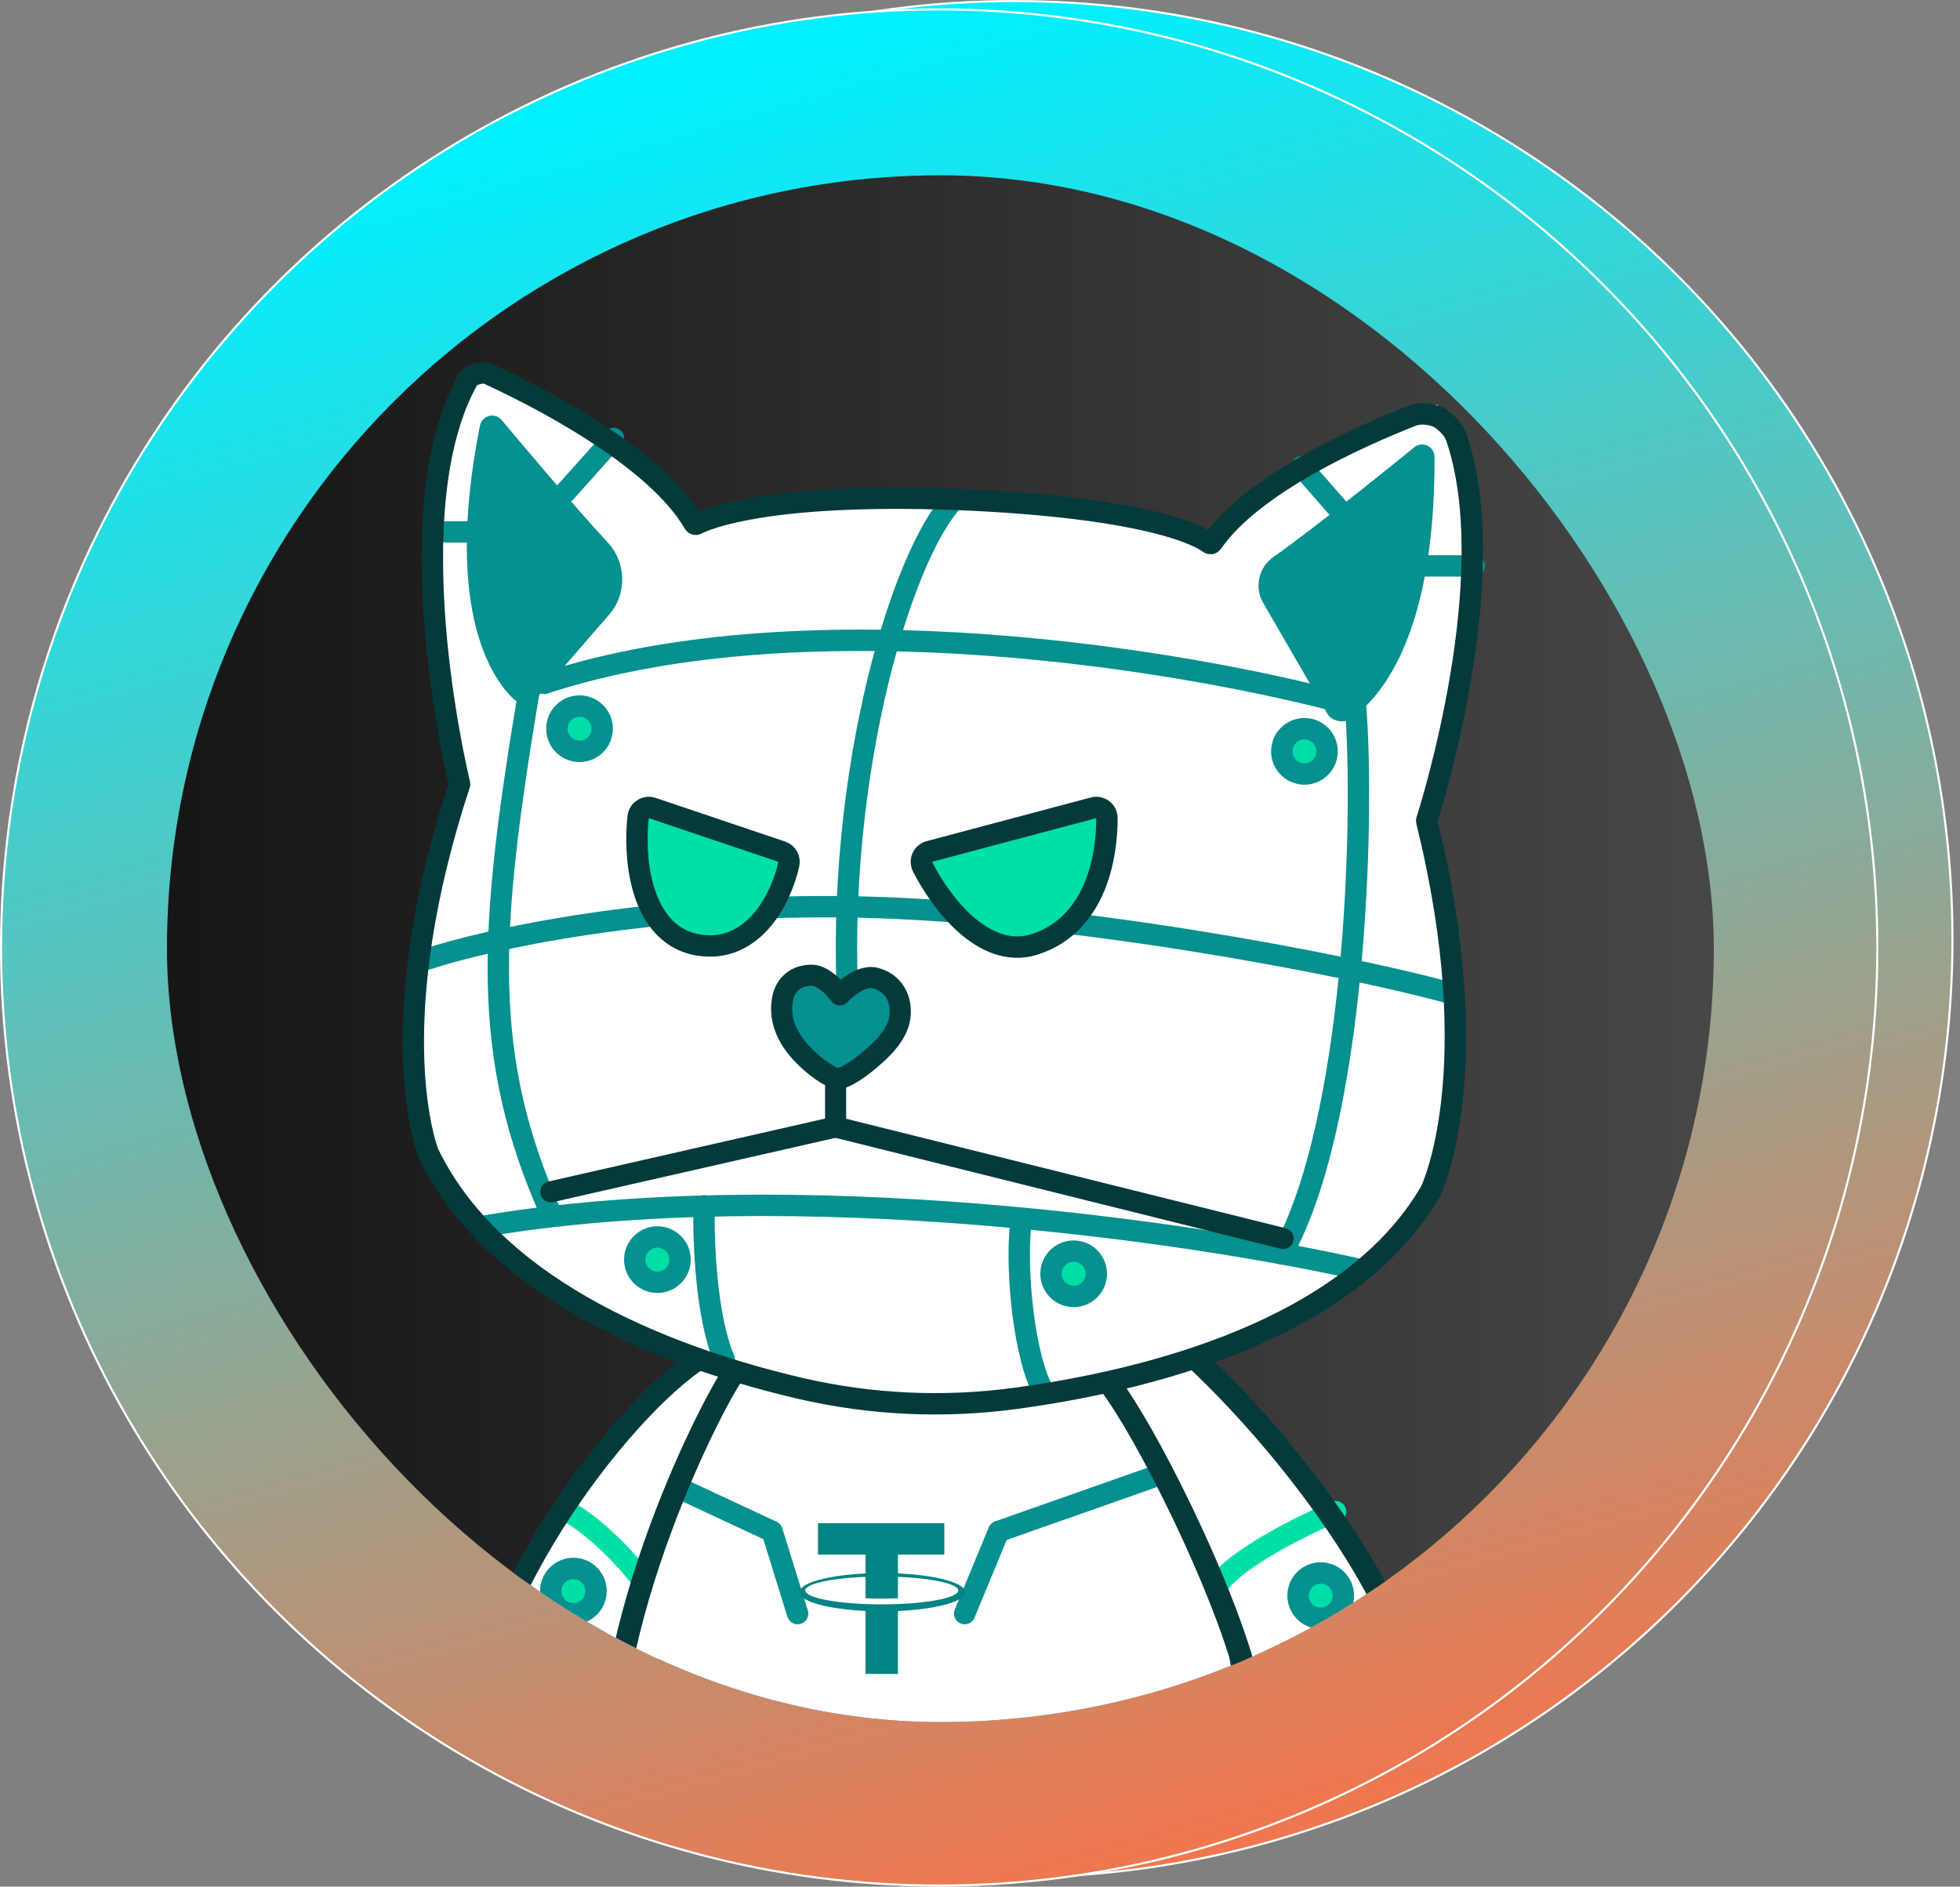 <svg width="214" height="206" viewBox="0 0 214 206" fill="none" xmlns="http://www.w3.org/2000/svg">
<rect x="0" y="0" width="214" height="206" fill="#808080" stroke="none"/>
<circle cx="110.747" cy="102.544" r="102.43" fill="url(#paint0_linear_5840_17287)" stroke="white" stroke-width="0.228"/>
<circle cx="102.544" cy="103.456" r="102.43" fill="url(#paint1_linear_5840_17287)" stroke="white" stroke-width="0.228"/>
<g clip-path="url(#clip0_5840_17287)">
<path d="M191.131 -3.192H-0.758V196.587H191.131V-3.192Z" fill="url(#paint2_linear_5840_17287)"/>
<mask id="mask0_5840_17287" style="mask-type:luminance" maskUnits="userSpaceOnUse" x="52" y="147" width="28" height="61">
<path d="M79.484 147.364C71.12 151.681 53.881 172.85 52.691 189.617C51.502 206.383 57.666 208.646 64.404 207.848C65.603 207.281 67.157 207.477 67.781 205.018" fill="white"/>
</mask>
<g mask="url(#mask0_5840_17287)">
<path d="M55.95 183.681C55.95 183.681 56.329 183.414 56.989 183.091C59.317 181.956 65.141 180.127 70.33 186.758C76.994 195.274 74.162 235.162 55.391 221.157C36.622 207.156 39.888 186.285 39.888 186.285L38.43 162.729L43.727 169.191" fill="white"/>
</g>
<path d="M77.499 147.671C68.98 152.321 51.94 174.165 51.413 190.964C50.886 207.762 57.392 209.778 64.37 208.709C65.594 208.095 67.219 208.227 67.763 205.744" fill="white"/>
<path d="M101.384 236.566C121.145 236.566 137.164 214.175 137.164 186.556C137.164 158.936 121.145 136.545 101.384 136.545C81.623 136.545 65.603 158.936 65.603 186.556C65.603 214.175 81.623 236.566 101.384 236.566Z" fill="white"/>
<path d="M122.891 142.407C130.818 146.463 155.303 172.394 155.486 190.041C155.786 219.133 135.65 209.244 137.076 204.208C137.076 204.208 134.412 197.888 134.82 196.078C135.229 194.268 138.059 180.986 133.951 175.823" fill="white"/>
<mask id="mask1_5840_17287" style="mask-type:luminance" maskUnits="userSpaceOnUse" x="122" y="142" width="34" height="68">
<path d="M122.891 142.406C130.818 146.462 155.303 172.393 155.486 190.04C155.786 219.132 135.65 209.243 137.076 204.207C137.076 204.207 134.412 197.887 134.82 196.077C135.229 194.267 138.059 180.985 133.951 175.822" fill="white"/>
</mask>
<g mask="url(#mask1_5840_17287)">
<path d="M162.832 187.772C162.832 187.772 162.65 187.743 162.322 187.697C159.825 187.339 148.9 186.019 146.233 189.773C143.214 194.019 134.412 187.026 134.412 187.026C134.412 187.026 118.315 216.876 143.719 217.25C169.122 217.625 169.876 197.642 169.876 197.642" fill="white"/>
</g>
<path d="M137.171 186.696C140.984 185.871 149.971 184.717 155.412 186.696M67.297 186.696C64.618 185.871 58.084 184.284 53.384 184.531" stroke="#00DFA7" stroke-width="2.334" stroke-miterlimit="10" stroke-linecap="round" stroke-linejoin="round"/>
<path d="M145.826 165.053C142.734 166.29 134.617 170.262 132.886 173.23M70.078 172.473C68.841 170.825 65.502 167.032 62.04 165.053" stroke="#00DFA7" stroke-width="2.334" stroke-miterlimit="10" stroke-linecap="round" stroke-linejoin="round"/>
<path d="M125.73 161.343L109.035 167.218L105.325 176.184M75.026 162.889L84.301 167.218L87.084 176.184" stroke="#06908F" stroke-width="2.334" stroke-miterlimit="10" stroke-linecap="round" stroke-linejoin="round"/>
<path d="M120.459 150.273C123.833 153.945 132.156 170.065 135.481 180.918M101.256 211.318L102.288 230.063C106.859 229.456 109.097 229.65 103.256 230.843C93.062 232.925 95.889 238.741 97.288 241.388H135.481C135.481 229.579 136.232 218.68 136.232 203.107" stroke="#053A3B" stroke-width="2.439" stroke-linecap="round" stroke-linejoin="round"/>
<path d="M77.499 147.671C68.98 152.321 51.94 174.165 51.413 190.964C50.886 207.762 57.392 209.778 64.37 208.709C65.594 208.095 67.219 208.227 67.763 205.744" stroke="#053A3B" stroke-width="2.334" stroke-linecap="round"/>
<path d="M79.869 150.273C76.579 155.376 63.321 182.212 67.206 201.585C69.797 225.58 72.76 224.542 71.526 228.045C71.154 229.429 70.61 229.366 68.512 231.053C66.835 232.404 66.837 238.724 67.206 241.145H97.07" stroke="#053A3B" stroke-width="2.439" stroke-linecap="round"/>
<path d="M135.45 180.856C135.661 182.417 136.568 185.846 136.528 186.993C136.373 191.41 131.297 194.72 135.139 201.884C136.196 203.559 138.508 206.458 140.304 201.771L140.104 197.016" stroke="#053A3B" stroke-width="2.439" stroke-linecap="round"/>
<path d="M122.891 142.406C130.818 146.462 155.303 172.393 155.486 190.04C155.786 219.132 135.65 209.243 137.076 204.207" stroke="#053A3B" stroke-width="2.439" stroke-linecap="round"/>
<path d="M49.716 85.64C49.722 85.607 49.738 85.59 49.728 85.558C49.47 84.478 42.228 54.182 51.319 40.267C51.372 40.191 51.453 40.163 51.536 40.191C53.193 40.904 70.291 48.432 75.332 57.109C75.386 57.204 75.502 57.231 75.598 57.186C76.692 56.621 83.283 53.751 103.73 54.48C125.159 55.351 130.601 58.557 131.57 59.286C131.664 59.355 131.811 59.339 131.879 59.238C137.556 50.985 155.122 44.794 156.829 44.208C156.918 44.179 156.993 44.217 157.038 44.296C165.082 58.861 155.641 88.527 155.308 89.577C155.301 89.61 155.302 89.626 155.312 89.659C162.051 116.915 155.83 129.896 155.762 130.021C155.762 130.021 155.762 130.021 155.763 130.029C146.868 145.418 124.315 150.793 110.418 152.664C102.583 153.718 94.628 153.352 86.93 151.556C73.903 148.512 53.879 141.44 46.344 125.89C46.326 125.858 46.316 125.834 46.307 125.802C45.971 124.978 41.228 111.57 49.716 85.64Z" fill="white"/>
<path d="M157.885 108.316C146.548 105.224 116.641 99.535 93.885 99.04C71.13 98.546 52.869 102.652 46.686 104.713" stroke="#06908F" stroke-width="2.334" stroke-miterlimit="10" stroke-linecap="round" stroke-linejoin="round"/>
<path d="M147.991 76.939C149.021 89.512 147.991 122.696 139.952 136.919" stroke="#06908F" stroke-width="2.334" stroke-miterlimit="10" stroke-linecap="round" stroke-linejoin="round"/>
<path d="M104.1 54.621C98.184 60.881 90.65 86.562 92.792 112.856" stroke="#06908F" stroke-width="2.334" stroke-miterlimit="10" stroke-linecap="round" stroke-linejoin="round"/>
<path d="M148.021 138.519C130.495 134.593 86.94 128.166 52.936 133.869" stroke="#06908F" stroke-width="2.334" stroke-miterlimit="10" stroke-linecap="round" stroke-linejoin="round"/>
<path d="M57.712 75.701C53.384 101.672 52.456 115.276 60.185 132.59" stroke="#06908F" stroke-width="2.334" stroke-miterlimit="10" stroke-linecap="round" stroke-linejoin="round"/>
<path d="M142.117 50.967L146.445 55.914M160.977 61.788H155.102M66.987 47.876L61.731 53.75M52.765 58.078H48.746" stroke="#06908F" stroke-width="2.334" stroke-miterlimit="10" stroke-linecap="round" stroke-linejoin="round"/>
<path d="M147.375 76.938C130.113 72.197 88.353 65.097 59.414 74.619" stroke="#06908F" stroke-width="2.334" stroke-miterlimit="10" stroke-linecap="round" stroke-linejoin="round"/>
<path d="M111.51 133.208C110.891 137.228 111.51 146.812 113.674 151.45M76.882 131.663C76.779 135.27 77.067 143.659 79.046 148.358" stroke="#06908F" stroke-width="2.334" stroke-miterlimit="10" stroke-linecap="round" stroke-linejoin="round"/>
<path d="M50.163 85.674C50.178 85.64 50.185 85.624 50.176 85.592C49.918 84.512 43.041 55.691 51.135 41.368C51.368 40.95 52.684 40.545 53.254 40.803C57.679 42.825 71.373 49.548 75.786 57.151C75.84 57.246 75.956 57.273 76.052 57.228C77.147 56.663 83.74 53.792 104.192 54.516C125.626 55.381 131.068 58.585 132.038 59.313C132.131 59.382 132.278 59.367 132.347 59.266C136.774 52.832 148.431 47.651 154.161 45.4C155.262 44.965 156.631 45.315 157.154 45.616C157.669 45.918 158.678 46.774 158.993 47.688C164.236 62.982 156.106 88.532 155.773 89.591C155.766 89.624 155.767 89.64 155.777 89.68C162.51 116.928 156.284 129.908 156.217 130.033C156.217 130.033 156.217 130.033 156.217 130.041C147.316 145.429 124.756 150.808 110.855 152.69C103.017 153.746 95.061 153.382 87.361 151.589C74.349 148.557 54.38 141.513 46.817 126.019C46.781 125.947 46.735 125.852 46.715 125.771C46.195 124.37 41.874 110.995 50.163 85.674Z" stroke="#053A3B" stroke-width="2.334" stroke-miterlimit="10" stroke-linecap="round" stroke-linejoin="round"/>
<path d="M53.545 46.699C53.578 46.542 53.764 46.484 53.867 46.602C55.181 48.169 61.495 55.706 65.576 60.115C67.124 61.793 67.172 64.576 65.677 66.292L57.679 75.499C57.571 75.626 57.107 75.681 56.979 75.565C55.37 74.142 49.467 67.327 53.545 46.699Z" fill="#06908F" stroke="#06908F" stroke-width="2.334" stroke-miterlimit="10" stroke-linecap="round" stroke-linejoin="round"/>
<path d="M146.631 77.578C146.488 77.666 146.039 77.525 145.958 77.382L138.913 65.219C138.259 64.085 138.593 62.554 139.669 61.802C144.258 58.58 153.412 51.158 155.167 49.731C155.285 49.636 155.461 49.734 155.461 49.889C155.552 70.917 148.468 76.489 146.631 77.578Z" fill="#06908F" stroke="#06908F" stroke-width="2.334" stroke-miterlimit="10" stroke-linecap="round" stroke-linejoin="round"/>
<circle cx="2.473" cy="2.473" r="2.473" transform="matrix(-1 0 0 1 144.896 79.566)" fill="#00DFA7" stroke="#06908F" stroke-width="2.334" stroke-miterlimit="10" stroke-linecap="round" stroke-linejoin="round"/>
<circle cx="2.473" cy="2.473" r="2.473" transform="matrix(-1 0 0 1 65.748 77.093)" fill="#00DFA7" stroke="#06908F" stroke-width="2.334" stroke-miterlimit="10" stroke-linecap="round" stroke-linejoin="round"/>
<circle cx="2.473" cy="2.473" r="2.473" transform="matrix(-1 0 0 1 119.699 136.609)" fill="#00DFA7" stroke="#06908F" stroke-width="2.334" stroke-miterlimit="10" stroke-linecap="round" stroke-linejoin="round"/>
<circle cx="2.473" cy="2.473" r="2.473" transform="matrix(-1 0 0 1 74.25 135.063)" fill="#00DFA7" stroke="#06908F" stroke-width="2.334" stroke-miterlimit="10" stroke-linecap="round" stroke-linejoin="round"/>
<circle cx="2.473" cy="2.473" r="2.473" transform="matrix(-1 0 0 1 146.672 171.75)" fill="#00DFA7" stroke="#06908F" stroke-width="2.334" stroke-miterlimit="10" stroke-linecap="round" stroke-linejoin="round"/>
<circle cx="2.473" cy="2.473" r="2.473" transform="matrix(-1 0 0 1 65.076 171.256)" fill="#00DFA7" stroke="#06908F" stroke-width="2.334" stroke-miterlimit="10" stroke-linecap="round" stroke-linejoin="round"/>
<path d="M69.677 89.198C69.718 88.848 69.914 88.535 70.212 88.347C70.509 88.158 70.876 88.114 71.21 88.226L85.357 92.997C85.919 93.186 86.25 93.767 86.125 94.347C85.77 96.007 84.877 98.434 83.301 100.341C81.695 102.284 79.281 103.776 76.042 103.144C72.711 102.494 71.03 99.75 70.242 97.012C69.449 94.259 69.446 91.191 69.677 89.198ZM119.395 88.204C119.746 88.111 120.119 88.186 120.407 88.407C120.694 88.628 120.862 88.97 120.862 89.332C120.862 91.277 120.608 94.119 119.52 96.767C118.423 99.439 116.441 101.987 112.982 103.109C110.093 104.046 107.431 102.698 105.41 100.902C103.369 99.088 101.725 96.606 100.723 94.631C100.564 94.317 100.555 93.948 100.699 93.626C100.843 93.305 101.124 93.066 101.464 92.975L119.395 88.204Z" fill="#00DFA7" stroke="#053A3B" stroke-width="2.334" stroke-miterlimit="10" stroke-linecap="round" stroke-linejoin="round"/>
<path d="M91.696 108.632C91.391 108.231 91.07 107.867 90.727 107.539C90.428 107.27 90.088 107.028 89.707 106.799C89.326 106.576 88.926 106.468 88.502 106.483C87.903 106.512 87.405 106.632 86.996 106.85C86.588 107.069 86.262 107.356 86.012 107.7C85.762 108.049 85.587 108.449 85.481 108.894C85.376 109.346 85.331 109.806 85.342 110.282C85.353 110.757 85.418 111.218 85.543 111.658C85.668 112.099 85.821 112.507 86.016 112.896C86.211 113.278 86.422 113.636 86.663 113.962C86.897 114.288 87.136 114.59 87.38 114.856C87.752 115.26 88.134 115.639 88.54 115.994C88.946 116.348 89.331 116.655 89.701 116.908C90.072 117.168 90.41 117.369 90.715 117.523C91.02 117.677 91.26 117.756 91.437 117.766C91.626 117.781 91.878 117.726 92.181 117.591C92.484 117.462 92.815 117.277 93.18 117.049C93.546 116.82 93.927 116.543 94.336 116.228C94.745 115.907 95.142 115.568 95.543 115.211C95.799 114.982 96.084 114.715 96.378 114.412C96.679 114.108 96.96 113.775 97.228 113.406C97.495 113.038 97.731 112.641 97.928 112.209C98.126 111.778 98.243 111.314 98.285 110.818C98.322 110.322 98.287 109.859 98.181 109.418C98.075 108.983 97.898 108.588 97.662 108.231C97.426 107.881 97.126 107.576 96.774 107.333C96.416 107.085 96.013 106.906 95.558 106.795C95.331 106.74 95.1 106.721 94.87 106.75C94.641 106.773 94.413 106.826 94.185 106.897C93.964 106.968 93.744 107.063 93.544 107.181C93.337 107.3 93.142 107.417 92.954 107.547C92.514 107.845 92.094 108.209 91.696 108.632Z" fill="#06908F" stroke="#053A3B" stroke-width="2.303" stroke-miterlimit="10" stroke-linecap="round" stroke-linejoin="round"/>
<rect width="13.793" height="3.417" transform="matrix(-1 0 0 1 103.104 166.321)" fill="#038383"/>
<path fill-rule="evenodd" clip-rule="evenodd" d="M96.333 175.938C91.336 175.938 87.285 175.003 87.285 173.85C87.285 172.697 91.336 171.762 96.333 171.762C101.33 171.762 105.381 172.697 105.381 173.85C105.381 175.003 101.33 175.938 96.333 175.938ZM96.271 175.179C91.659 175.179 87.919 174.499 87.919 173.661C87.919 172.822 91.659 172.142 96.271 172.142C100.884 172.142 104.623 172.822 104.623 173.661C104.623 174.499 100.884 175.179 96.271 175.179Z" fill="#038383"/>
<path fill-rule="evenodd" clip-rule="evenodd" d="M98.041 175.201V182.772H94.498L94.498 175.196C95.06 175.226 95.651 175.242 96.269 175.242C96.897 175.242 97.487 175.228 98.041 175.201ZM98.041 174.512C97.47 174.535 96.877 174.546 96.269 174.546C95.661 174.546 95.069 174.535 94.498 174.512L94.498 168.979H98.041V174.512Z" fill="#038383"/>
<path d="M91.235 118.121V122.233M140.094 135.229L91.235 123.056L60.143 130.13" stroke="#053A3B" stroke-width="2.303" stroke-miterlimit="10" stroke-linecap="round" stroke-linejoin="round"/>
</g>
<defs>
<linearGradient id="paint0_linear_5840_17287" x1="110.747" y1="0" x2="169.285" y2="205.089" gradientUnits="userSpaceOnUse">
<stop stop-color="#00F0FF"/>
<stop offset="1" stop-color="#FF6F43"/>
</linearGradient>
<linearGradient id="paint1_linear_5840_17287" x1="102.544" y1="0.912" x2="161.082" y2="206" gradientUnits="userSpaceOnUse">
<stop stop-color="#00F0FF"/>
<stop offset="1" stop-color="#FF6F43"/>
</linearGradient>
<linearGradient id="paint2_linear_5840_17287" x1="-0.758" y1="96.697" x2="191.13" y2="96.697" gradientUnits="userSpaceOnUse">
<stop stop-color="#101010"/>
<stop offset="1" stop-color="#484848"/>
</linearGradient>
<clipPath id="clip0_5840_17287">
<rect x="18.23" y="19.142" width="168.89" height="168.89" rx="84.445" fill="white"/>
</clipPath>
</defs>
</svg>
